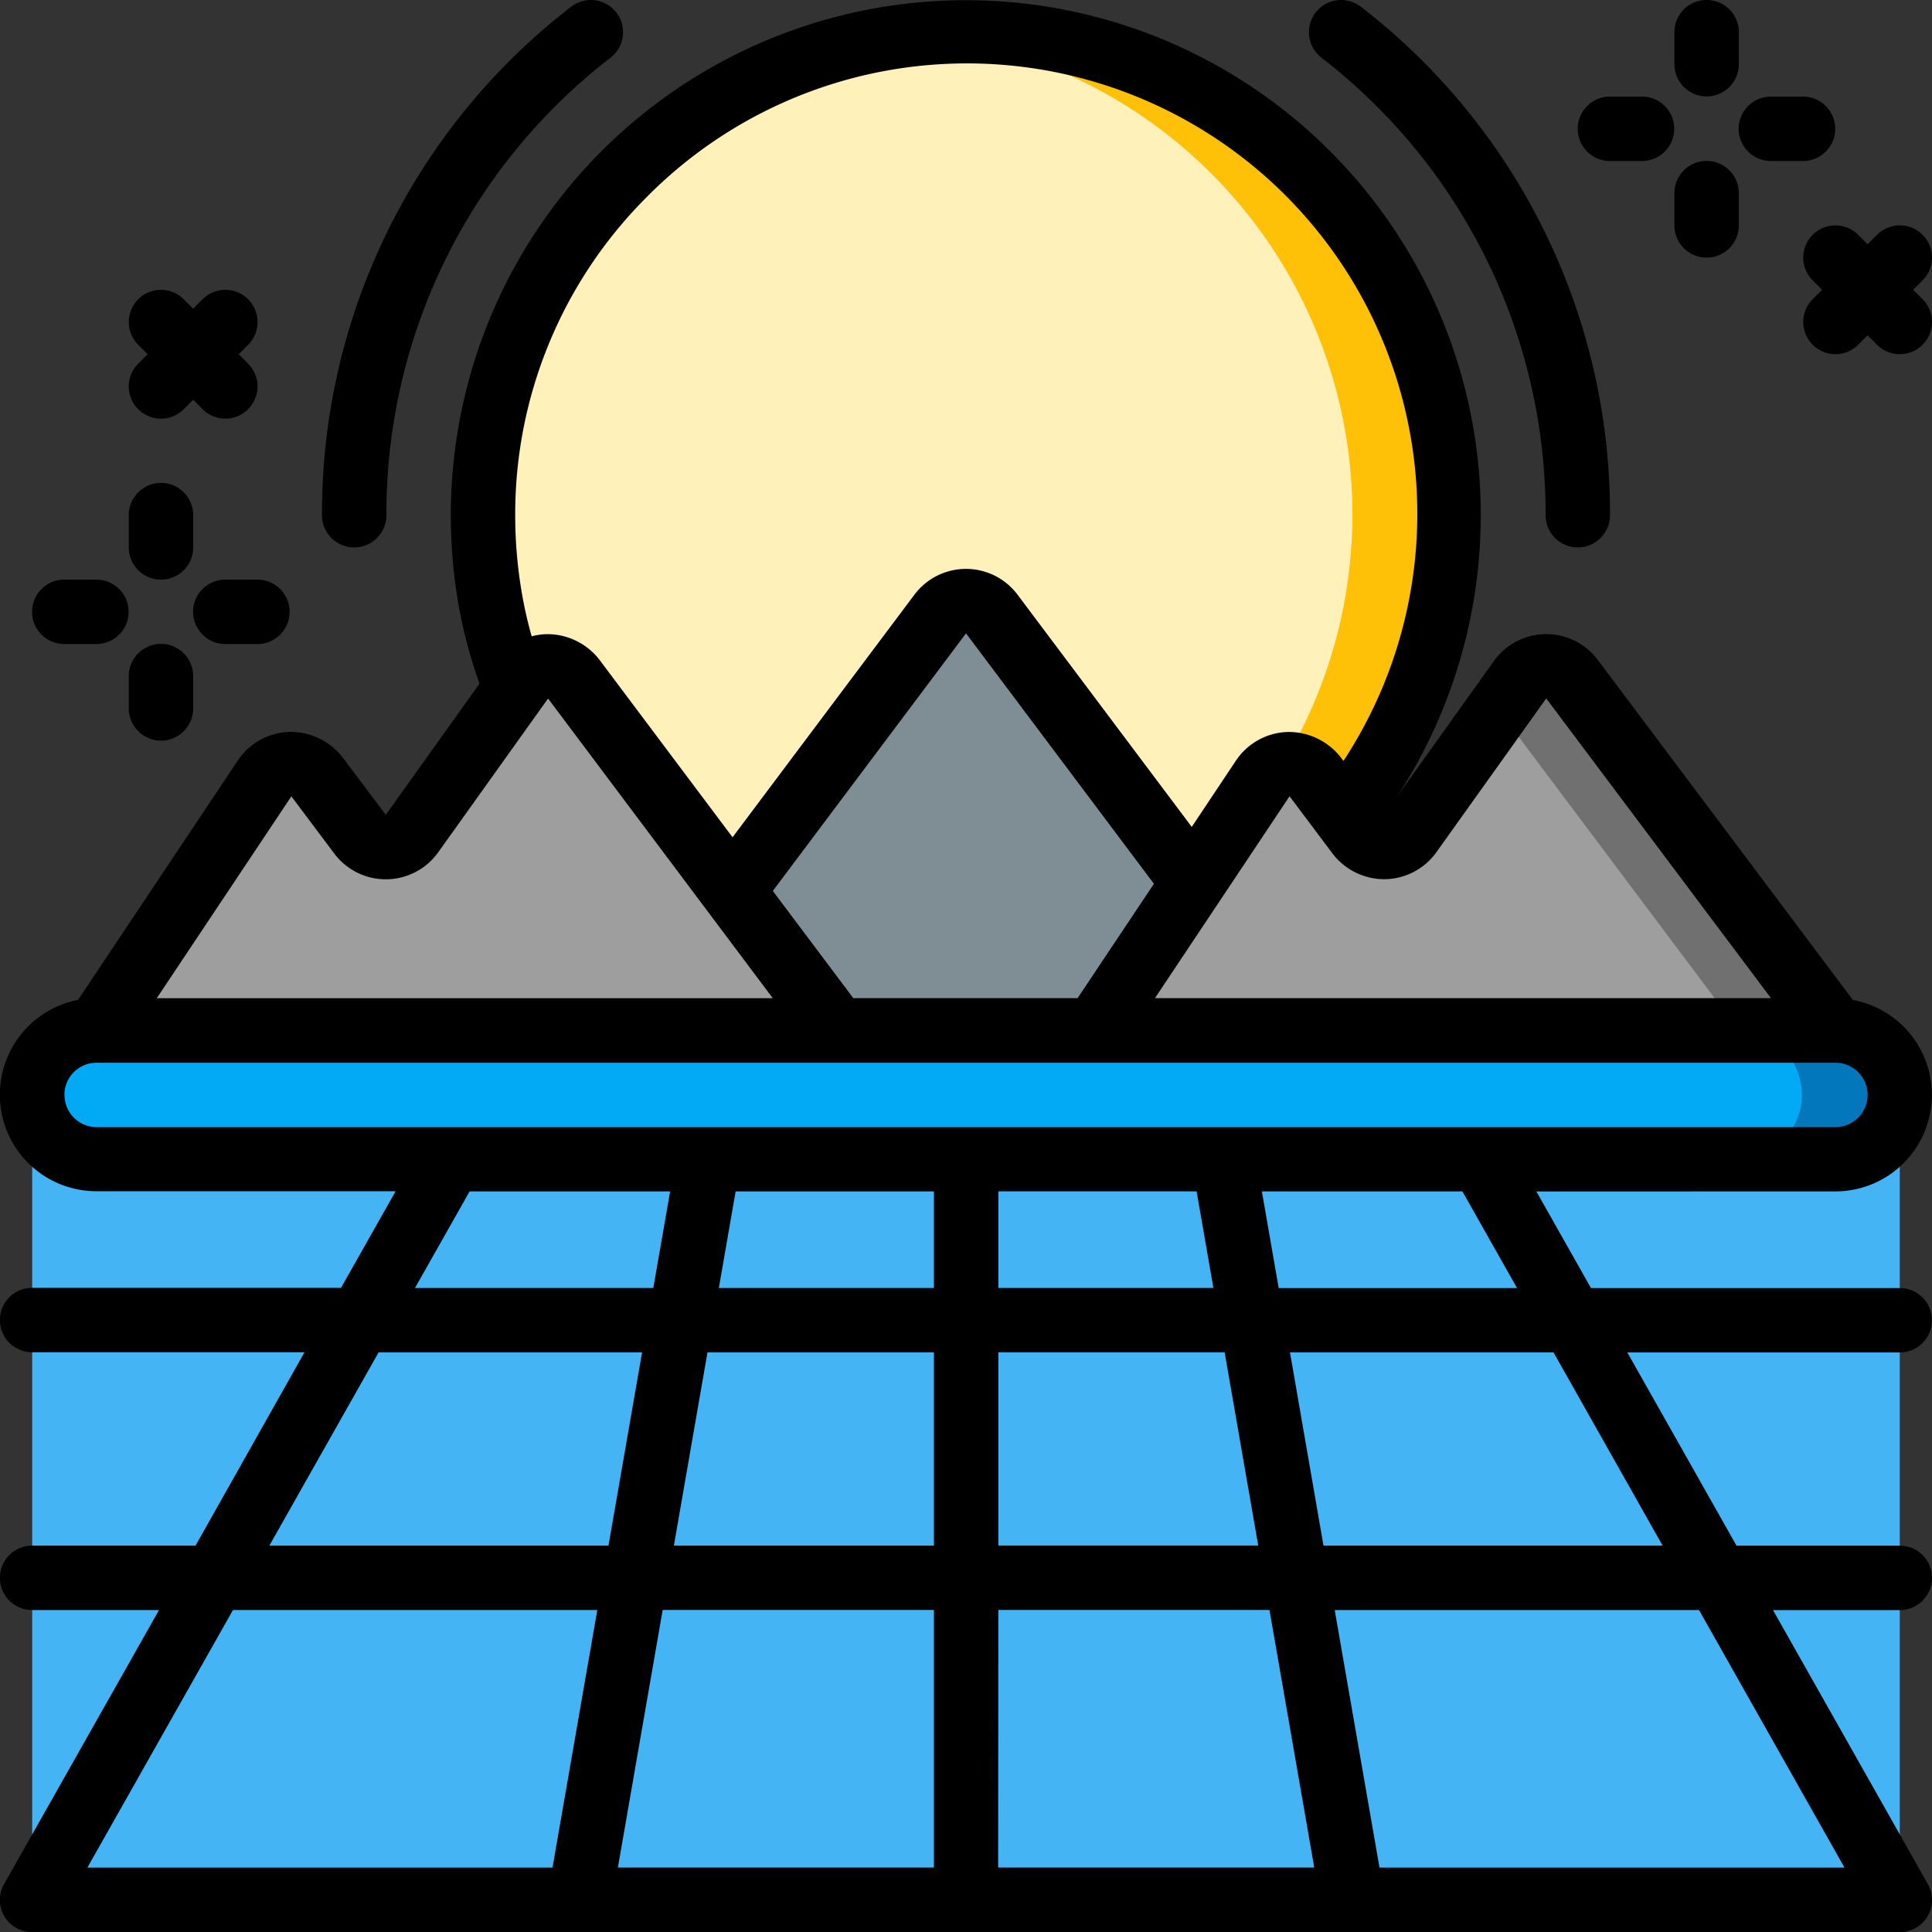 <svg xmlns="http://www.w3.org/2000/svg" width="66.198" height="66.198" viewBox="0 0 66.198 66.198"><rect x="0" y="0" width="66.198" height="66.198" fill="#333333" stroke="none"/><g transform="translate(1.103 1.103)"><path d="M64.991,34.207a2.223,2.223,0,0,1-2.207,2.207H3.207A2.213,2.213,0,0,1,1,34.207a2.157,2.157,0,0,1,.651-1.556A2.157,2.157,0,0,1,3.207,32H62.785a2.213,2.213,0,0,1,2.207,2.207Z" transform="translate(-1 2.203)" fill="#02a9f4"/><path d="M57.31,32H54a2.207,2.207,0,0,1,0,4.413h3.31a2.207,2.207,0,0,0,0-4.413Z" transform="translate(4.475 2.203)" fill="#0377bc"/><path d="M28.376,33.168H3L8.759,24.54a1.1,1.1,0,0,1,1.8-.055l1.467,1.964a1.1,1.1,0,0,0,1.776-.022l3.542-4.954.232-.32a1.1,1.1,0,0,1,1.776-.022l5.439,7.26Z" transform="translate(-0.793 1.034)" fill="#9e9e9e"/><path d="M59.376,33.168H34L37.376,28.1l2.383-3.564a1.1,1.1,0,0,1,1.8-.055L42.54,25.8l.485.651a1.1,1.1,0,0,0,1.776-.022l3.773-5.274a1.1,1.1,0,0,1,1.776-.022Z" transform="translate(2.409 1.034)" fill="#9e9e9e"/><path d="M49.056,21.131a1.1,1.1,0,0,0-1.776.022l-.741,1.035,8.232,10.98h3.31Z" transform="translate(3.704 1.034)" fill="#707070"/><path d="M38.538,28.313l-3.376,5.064H26.336L22.75,28.6l7.116-9.488a1.1,1.1,0,0,1,1.765,0Z" transform="translate(1.247 0.825)" fill="#7f8e94"/><path d="M48.1,17.55a16.447,16.447,0,0,1-3.6,10.283l-.982-1.313a1.1,1.1,0,0,0-1.8.055l-2.383,3.564-6.907-9.2a1.1,1.1,0,0,0-1.765,0l-7.116,9.488-5.439-7.26a1.1,1.1,0,0,0-1.776.022l-.232.32a16.552,16.552,0,1,1,32-5.958Z" transform="translate(0.446 -1)" fill="#fff1b9"/><path d="M30.155,1c-.559,0-1.11.03-1.655.084A16.515,16.515,0,0,1,40.962,26.146a1.081,1.081,0,0,1,1.163.374l.982,1.313A16.536,16.536,0,0,0,30.155,1Z" transform="translate(1.841 -1)" fill="#fec108"/><path d="M64.991,34V61.582H1V34a2.213,2.213,0,0,0,2.207,2.207H62.785A2.223,2.223,0,0,0,64.991,34Z" transform="translate(-1 2.409)" fill="#44b4f5"/></g><g transform="translate(0 0)"><path d="M42.43.232a1.1,1.1,0,1,0-1.353,1.743,19.722,19.722,0,0,1,7.682,15.678,1.1,1.1,0,0,0,2.207,0A21.912,21.912,0,0,0,42.43.232Z" transform="translate(4.199 0)"/><path d="M12.207,17.653A19.722,19.722,0,0,1,19.889,1.975,1.1,1.1,0,0,0,18.535.232,21.912,21.912,0,0,0,10,17.653a1.1,1.1,0,0,0,2.207,0Z" transform="translate(1.033 0)"/><path d="M53.1,0A1.1,1.1,0,0,0,52,1.1v1.1a1.1,1.1,0,0,0,2.207,0V1.1A1.1,1.1,0,0,0,53.1,0Z" transform="translate(5.372 0)"/><path d="M55.1,5.207h1.1a1.1,1.1,0,0,0,0-2.207H55.1a1.1,1.1,0,0,0,0,2.207Z" transform="translate(5.578 0.31)"/><path d="M52,7.207a1.1,1.1,0,0,0,2.207,0V6.1A1.1,1.1,0,0,0,52,6.1Z" transform="translate(5.372 0.517)"/><path d="M51.207,3H50.1a1.1,1.1,0,0,0,0,2.207h1.1a1.1,1.1,0,0,0,0-2.207Z" transform="translate(5.062 0.31)"/><path d="M4,17.207a1.1,1.1,0,1,0,2.207,0V16.1A1.1,1.1,0,0,0,4,16.1Z" transform="translate(0.413 1.55)"/><path d="M7.1,18a1.1,1.1,0,1,0,0,2.207h1.1a1.1,1.1,0,1,0,0-2.207Z" transform="translate(0.62 1.86)"/><path d="M4,22.207a1.1,1.1,0,0,0,2.207,0V21.1A1.1,1.1,0,0,0,4,21.1Z" transform="translate(0.413 2.066)"/><path d="M3.207,18H2.1a1.1,1.1,0,1,0,0,2.207h1.1a1.1,1.1,0,0,0,0-2.207Z" transform="translate(0.103 1.86)"/><path d="M60.09,7.323a1.1,1.1,0,0,0-1.56,0l-.323.323-.323-.323a1.1,1.1,0,1,0-1.56,1.56l.323.323-.323.323a1.1,1.1,0,1,0,1.56,1.56l.323-.323.323.323a1.1,1.1,0,1,0,1.56-1.56l-.323-.323.323-.323a1.1,1.1,0,0,0,0-1.56Z" transform="translate(5.785 0.723)"/><path d="M4.323,13.09a1.1,1.1,0,0,0,1.56,0l.323-.323.323.323a1.1,1.1,0,1,0,1.56-1.56l-.323-.323.323-.323a1.1,1.1,0,1,0-1.56-1.56l-.323.323-.323-.323a1.1,1.1,0,1,0-1.56,1.56l.323.323-.323.323A1.1,1.1,0,0,0,4.323,13.09Z" transform="translate(0.413 0.93)"/><path d="M62.888,40.821a3.307,3.307,0,0,0,.6-6.559L54.746,22.61a2.206,2.206,0,0,0-3.561.041l-3.311,4.635a17.645,17.645,0,1,0-32.427-9.634,17.982,17.982,0,0,0,.3,3.272,17.456,17.456,0,0,0,.682,2.5l-3.211,4.495-1.471-1.96a2.268,2.268,0,0,0-1.825-.882,2.209,2.209,0,0,0-1.776.982l-5.47,8.2a3.308,3.308,0,0,0,.633,6.556H13.556l-1.871,3.31H1.1a1.1,1.1,0,1,0,0,2.207h9.334L6.7,52.958H1.1a1.1,1.1,0,0,0,0,2.207H5.449L.143,64.551A1.1,1.1,0,0,0,1.1,66.2H65.095a1.1,1.1,0,0,0,.96-1.646l-5.305-9.387h4.346a1.1,1.1,0,1,0,0-2.207H59.5l-3.741-6.62h9.334a1.1,1.1,0,1,0,0-2.207H54.513l-1.871-3.31ZM49.215,29.2l3.765-5.27,7.7,10.269H39.574l4.611-6.917,1.47,1.959a2.235,2.235,0,0,0,1.792.883,2.211,2.211,0,0,0,1.769-.924Zm-19.978,5L26.48,30.526,33.1,21.7l6.438,8.581L36.922,34.2ZM22.178,6.732A15.432,15.432,0,0,1,46.032,26.071l-.083-.11a2.267,2.267,0,0,0-1.825-.882,2.209,2.209,0,0,0-1.776.982l-1.514,2.271-5.97-7.958a2.207,2.207,0,0,0-3.531,0L25.1,28.687,20.543,22.61a2.259,2.259,0,0,0-1.792-.883,2.189,2.189,0,0,0-.534.075c-.118-.423-.221-.85-.3-1.281a15.657,15.657,0,0,1-.264-2.868,15.345,15.345,0,0,1,4.525-10.92ZM9.983,27.285l1.47,1.959a2.206,2.206,0,0,0,3.561-.041l3.765-5.27,7.7,10.269H5.371ZM2.207,37.512a1.1,1.1,0,0,1,1.1-1.1H62.888a1.1,1.1,0,1,1,0,2.207H3.31a1.1,1.1,0,0,1-1.1-1.1ZM32,40.821v3.31h-7.37l.576-3.31Zm0,5.516v6.62H23.09l1.151-6.62Zm0,8.826v8.826H21.171l1.535-8.826Zm2.207,0h9.29l1.535,8.826H34.2Zm0-2.207v-6.62h7.754l1.151,6.62Zm0-8.826v-3.31H41l.576,3.31ZM16.09,40.821h6.871l-.576,3.31H14.219Zm-3.118,5.516H22l-1.151,6.62H9.23ZM7.983,55.164H20.466l-1.535,8.826H2.994ZM63.2,63.991H47.267l-1.535-8.826H58.215ZM56.968,52.958H45.348L44.2,46.338h9.03Zm-4.989-8.826H43.813l-.576-3.31h6.871Z" transform="translate(0 0.001)"/></g></svg>